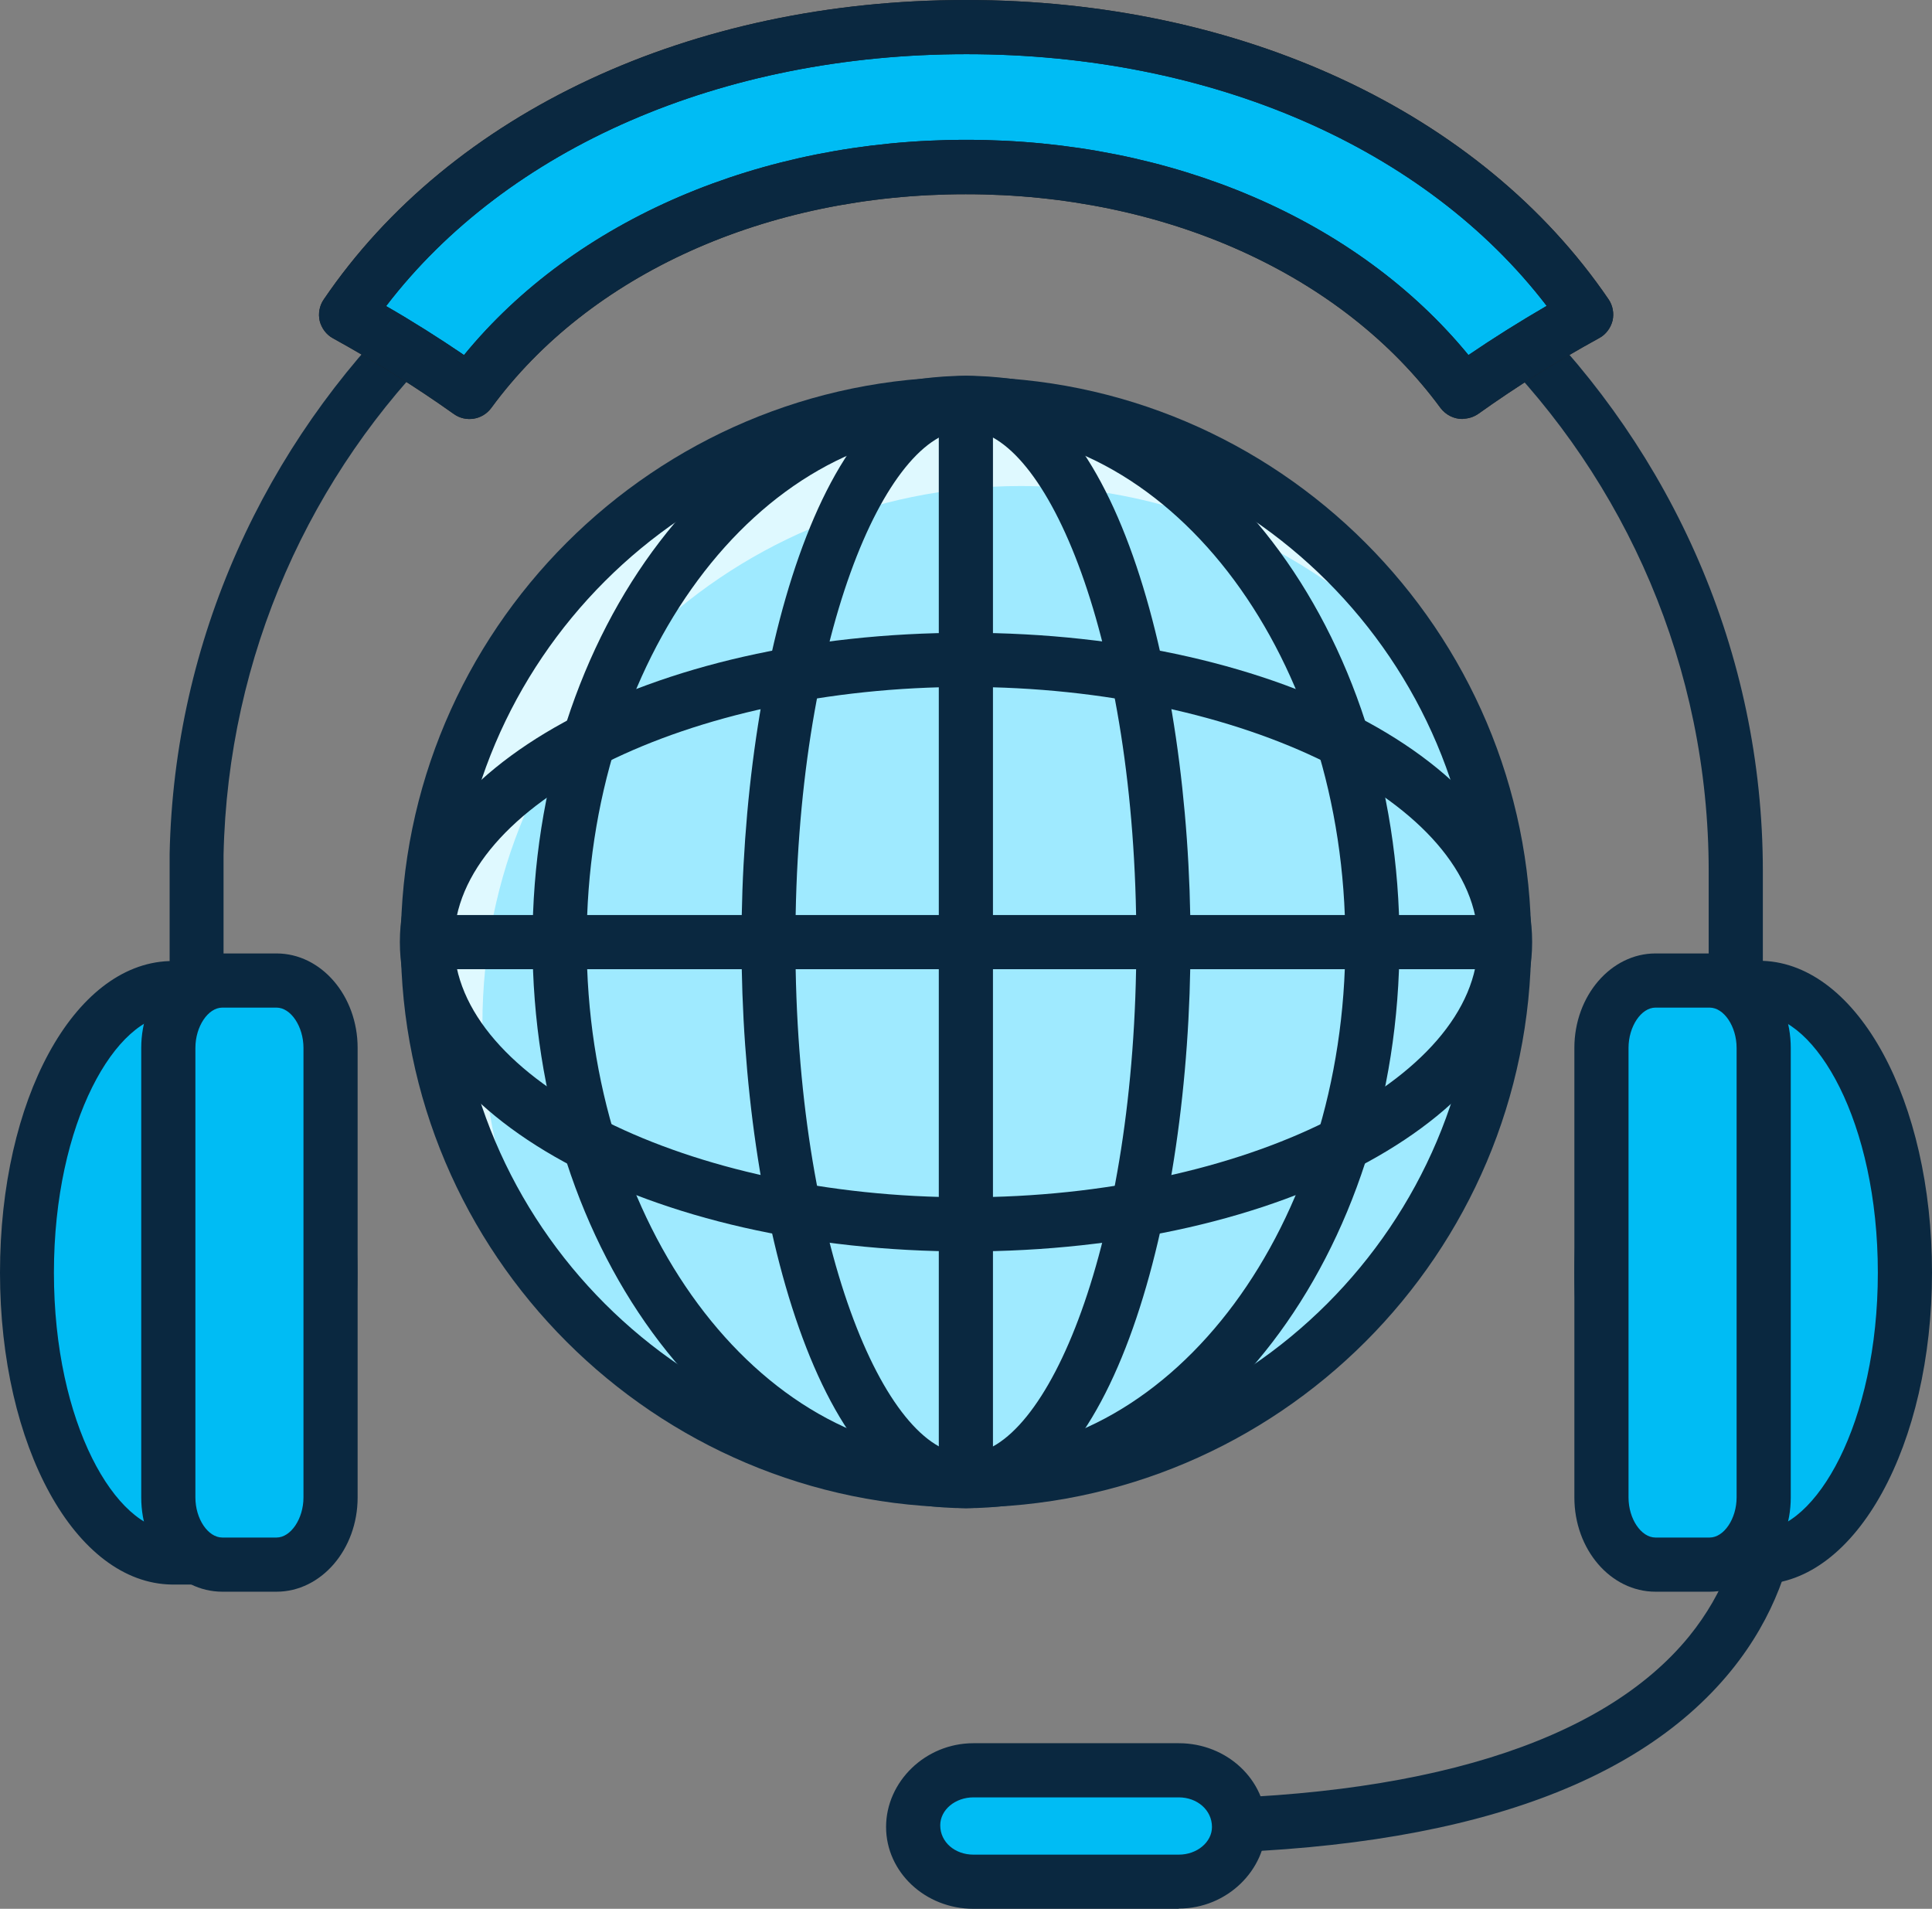 <?xml version="1.0" encoding="UTF-8"?>
<svg xmlns="http://www.w3.org/2000/svg" id="Layer_2" data-name="Layer 2" viewBox="0 0 80.98 80">
  <rect x="0" y="0" width="80.98" height="80" fill="#808080" stroke="none"/>
  <defs>
    <style>
      .cls-1 {
        fill: #0a2840;
      }

      .cls-1, .cls-2, .cls-3, .cls-4, .cls-5 {
        stroke-width: 0px;
      }

      .cls-2 {
        fill: #1f1e1f;
      }

      .cls-3 {
        fill: #dff9ff;
      }

      .cls-4 {
        fill: #9feaff;
      }

      .cls-5 {
        fill: #00bcf4;
      }
    </style>
  </defs>
  <g id="Layer_1-2" data-name="Layer 1">
    <g>
      <path class="cls-1" d="M72.75,46.08c-.63,0-1.13-.51-1.13-1.13v-8.43c0-17.17-13.97-31.13-31.13-31.13s-30.77,13.66-31.12,30.45c0,.23,0,.45,0,.68v8.43c0,.63-.51,1.13-1.13,1.13s-1.13-.51-1.13-1.13v-8.43c0-.24,0-.49,0-.73C7.48,17.77,22.46,3.11,40.49,3.11s33.4,14.98,33.4,33.4v8.43c0,.63-.51,1.13-1.13,1.13Z"></path>
      <g>
        <g>
          <path class="cls-5" d="M61.3,16.42c-9.22-12.57-32.41-12.57-41.62,0-1.64-1.16-3.36-2.24-5.17-3.24,10.93-16.06,41.04-16.06,51.97,0-1.82.99-3.54,2.08-5.18,3.24Z"></path>
          <path class="cls-2" d="M61.3,17.56c-.35,0-.69-.16-.92-.46-4.12-5.61-11.55-8.96-19.9-8.96s-15.78,3.35-19.89,8.96c-.37.5-1.07.61-1.57.25-1.59-1.13-3.3-2.2-5.06-3.17-.28-.15-.48-.42-.56-.73-.07-.31-.01-.64.17-.9C18.91,4.69,28.98,0,40.49,0s21.58,4.69,26.93,12.54c.18.26.24.59.17.9-.08.31-.28.58-.56.73-1.75.96-3.45,2.02-5.06,3.17-.2.14-.43.21-.66.21ZM16.17,12.82c1.13.65,2.22,1.34,3.28,2.06,4.64-5.67,12.42-9.02,21.05-9.02s16.4,3.35,21.05,9.02c1.06-.72,2.16-1.41,3.28-2.06-5.08-6.63-14.07-10.55-24.32-10.55s-19.24,3.92-24.32,10.55Z"></path>
        </g>
        <path class="cls-1" d="M61.3,17.56c-.35,0-.69-.16-.92-.46-4.12-5.61-11.55-8.96-19.9-8.96s-15.78,3.35-19.89,8.96c-.37.5-1.07.61-1.57.25-1.59-1.13-3.3-2.2-5.06-3.17-.28-.15-.48-.42-.56-.73-.07-.31-.01-.64.17-.9C18.91,4.69,28.98,0,40.49,0s21.58,4.69,26.93,12.54c.18.26.24.59.17.9-.08.31-.28.58-.56.73-1.75.96-3.45,2.02-5.06,3.17-.2.14-.43.21-.66.21ZM16.17,12.82c1.13.65,2.22,1.34,3.28,2.06,4.64-5.67,12.42-9.02,21.05-9.02s16.4,3.35,21.05,9.02c1.06-.72,2.16-1.41,3.28-2.06-5.08-6.63-14.07-10.55-24.32-10.55s-19.24,3.92-24.32,10.55Z"></path>
      </g>
      <path class="cls-1" d="M48.67,77.67c-.63,0-1.13-.51-1.13-1.13s.51-1.13,1.13-1.13c10.84,0,18.49-2.36,22.13-6.83,3.06-3.77,2.27-7.76,2.27-7.8-.13-.61.26-1.21.88-1.34.62-.13,1.21.26,1.34.88.04.21,1.01,5.1-2.73,9.7-4.14,5.09-12.17,7.67-23.89,7.67Z"></path>
      <g>
        <path class="cls-5" d="M79.84,53.34c0-6.57-2.72-11.9-6.08-11.93h0s-2.19,0-2.19,0v.74c-2.48,1.67-4.45,6.05-4.45,11.2s1.98,9.53,4.45,11.2v.74h2.19c3.36-.04,6.08-5.37,6.08-11.94Z"></path>
        <path class="cls-1" d="M73.76,66.41h-2.19c-.63,0-1.13-.51-1.13-1.13v-.17c-2.68-2.19-4.45-6.81-4.45-11.77s1.77-9.58,4.45-11.77v-.17c0-.63.51-1.13,1.13-1.13h2.19s.09,0,.13,0c3.98.15,7.09,5.85,7.09,13.06s-3.16,13.02-7.2,13.07c0,0,0,0-.01,0ZM72.64,64.14h1.12c2.34-.03,4.95-4.47,4.95-10.8s-2.61-10.77-4.96-10.8c-.03,0-.06,0-.09,0h-1.03c-.08.22-.23.41-.43.54-1.9,1.29-3.95,5.05-3.95,10.26s2.05,8.97,3.95,10.26c.2.13.35.32.43.54Z"></path>
      </g>
      <g>
        <path class="cls-5" d="M73.92,62.76c0,1.56-1.01,2.82-2.26,2.82h-2.27c-1.25,0-2.27-1.26-2.27-2.82v-18.84c0-1.56,1.02-2.82,2.27-2.82h2.27c1.25,0,2.26,1.26,2.26,2.82v18.84Z"></path>
        <path class="cls-1" d="M71.66,66.71h-2.27c-1.88,0-3.4-1.77-3.4-3.95v-18.84c0-2.18,1.53-3.96,3.4-3.96h2.27c1.87,0,3.4,1.77,3.4,3.96v18.84c0,2.18-1.52,3.95-3.4,3.95ZM69.39,42.23c-.6,0-1.13.79-1.13,1.69v18.84c0,.9.53,1.68,1.13,1.68h2.27c.6,0,1.13-.79,1.13-1.68v-18.84c0-.9-.53-1.69-1.13-1.69h-2.27Z"></path>
      </g>
      <g>
        <path class="cls-5" d="M1.13,53.34c0-6.57,2.72-11.9,6.08-11.93h0s2.19,0,2.19,0v.74c2.47,1.67,4.45,6.05,4.45,11.2s-1.98,9.53-4.45,11.2v.74h-2.19c-3.36-.04-6.08-5.37-6.08-11.94Z"></path>
        <path class="cls-1" d="M9.4,66.41h-2.19c-4.05-.05-7.21-5.79-7.21-13.07s3.1-12.91,7.08-13.06c.04,0,.09,0,.13,0h2.19c.63,0,1.13.51,1.13,1.13v.17c2.68,2.19,4.45,6.81,4.45,11.77s-1.77,9.58-4.45,11.77v.17c0,.63-.51,1.13-1.13,1.13ZM7.31,42.54s-.06,0-.09,0c-2.34.02-4.96,4.46-4.96,10.8s2.61,10.77,4.96,10.8h1.12c.08-.22.23-.41.43-.54,1.9-1.29,3.95-5.04,3.95-10.26s-2.05-8.97-3.95-10.26c-.2-.13-.34-.32-.43-.54h-1.03Z"></path>
      </g>
      <g>
        <path class="cls-5" d="M7.06,62.76c0,1.56,1.01,2.82,2.27,2.82h2.27c1.25,0,2.27-1.26,2.27-2.82v-18.84c0-1.56-1.02-2.82-2.27-2.82h-2.27c-1.25,0-2.27,1.26-2.27,2.82v18.84Z"></path>
        <path class="cls-1" d="M11.59,66.71h-2.27c-1.88,0-3.4-1.77-3.4-3.95v-18.84c0-2.18,1.53-3.96,3.4-3.96h2.27c1.87,0,3.4,1.77,3.4,3.96v18.84c0,2.18-1.53,3.95-3.4,3.95ZM9.32,42.23c-.6,0-1.13.79-1.13,1.69v18.84c0,.9.53,1.68,1.13,1.68h2.27c.6,0,1.13-.79,1.13-1.68v-18.84c0-.9-.53-1.69-1.13-1.69h-2.27Z"></path>
      </g>
      <g>
        <path class="cls-5" d="M51.93,76.57c0,1.27-1.13,2.3-2.52,2.3h-8.61c-1.39,0-2.52-1.03-2.52-2.3v-.07c0-1.27,1.13-2.3,2.52-2.3h8.61c1.39,0,2.52,1.03,2.52,2.3v.07Z"></path>
        <path class="cls-1" d="M49.41,80h-8.61c-2.02,0-3.66-1.54-3.66-3.43s1.64-3.51,3.66-3.51h8.61c2.02,0,3.66,1.54,3.66,3.43s-1.64,3.5-3.66,3.5ZM40.8,75.33c-.76,0-1.39.52-1.39,1.17,0,.71.62,1.23,1.39,1.23h8.61c.76,0,1.39-.52,1.39-1.16,0-.71-.62-1.24-1.39-1.24h-8.61Z"></path>
      </g>
      <g>
        <g>
          <path class="cls-3" d="M63.04,39.5c0,12.46-10.09,22.55-22.55,22.55s-22.56-10.1-22.56-22.55,10.1-22.56,22.56-22.56,22.55,10.1,22.55,22.56Z"></path>
          <path class="cls-4" d="M53.53,58.53c.08-.38.25-.75.55-1.1,5.85-6.77,10.86-15.5,8.54-24.73-.05-.22-.07-.42-.07-.62-3.83-6.98-11.25-11.71-19.77-11.71-12.46,0-22.56,10.1-22.56,22.56,0,5.92,2.3,11.29,6.03,15.32.48-.05.92-.06,1.42.12.66.24,1.09.67,1.34,1.18,1.23.86,2.53,1.62,4.02,2,2.19.55,4.54.49,6.79.64,4.15.27,8.11-.74,12.01-2.03.21-.78.77-1.46,1.71-1.63Z"></path>
          <path class="cls-1" d="M40.49,63.18c-13.06,0-23.69-10.63-23.69-23.69s10.63-23.69,23.69-23.69,23.69,10.63,23.69,23.69-10.63,23.69-23.69,23.69ZM40.49,18.08c-11.81,0-21.42,9.61-21.42,21.42s9.61,21.42,21.42,21.42,21.42-9.61,21.42-21.42-9.61-21.42-21.42-21.42Z"></path>
        </g>
        <path class="cls-1" d="M40.49,63.21c-6.12,0-9.41-12.23-9.41-23.73s3.3-23.73,9.41-23.73,9.41,12.22,9.41,23.73-3.3,23.73-9.41,23.73ZM40.49,18.02c-3.38,0-7.15,8.81-7.15,21.46s3.77,21.46,7.15,21.46,7.14-8.81,7.14-21.46-3.77-21.46-7.14-21.46Z"></path>
        <rect class="cls-1" x="39.35" y="16.89" width="2.27" height="45.19"></rect>
        <path class="cls-1" d="M40.49,52.45c-13.31,0-23.73-5.7-23.73-12.97s10.42-12.96,23.73-12.96,23.73,5.69,23.73,12.96-10.42,12.97-23.73,12.97ZM40.49,28.79c-11.63,0-21.46,4.9-21.46,10.69s9.83,10.7,21.46,10.7,21.46-4.9,21.46-10.7-9.83-10.69-21.46-10.69Z"></path>
        <rect class="cls-1" x="17.89" y="38.35" width="45.19" height="2.27"></rect>
        <path class="cls-1" d="M40.49,63.21c-10.02,0-18.17-10.64-18.17-23.73s8.15-23.73,18.17-23.73,18.17,10.64,18.17,23.73-8.15,23.73-18.17,23.73ZM40.49,18.02c-8.77,0-15.9,9.63-15.9,21.46s7.13,21.46,15.9,21.46,15.9-9.63,15.9-21.46-7.13-21.46-15.9-21.46Z"></path>
      </g>
    </g>
  </g>
</svg>
